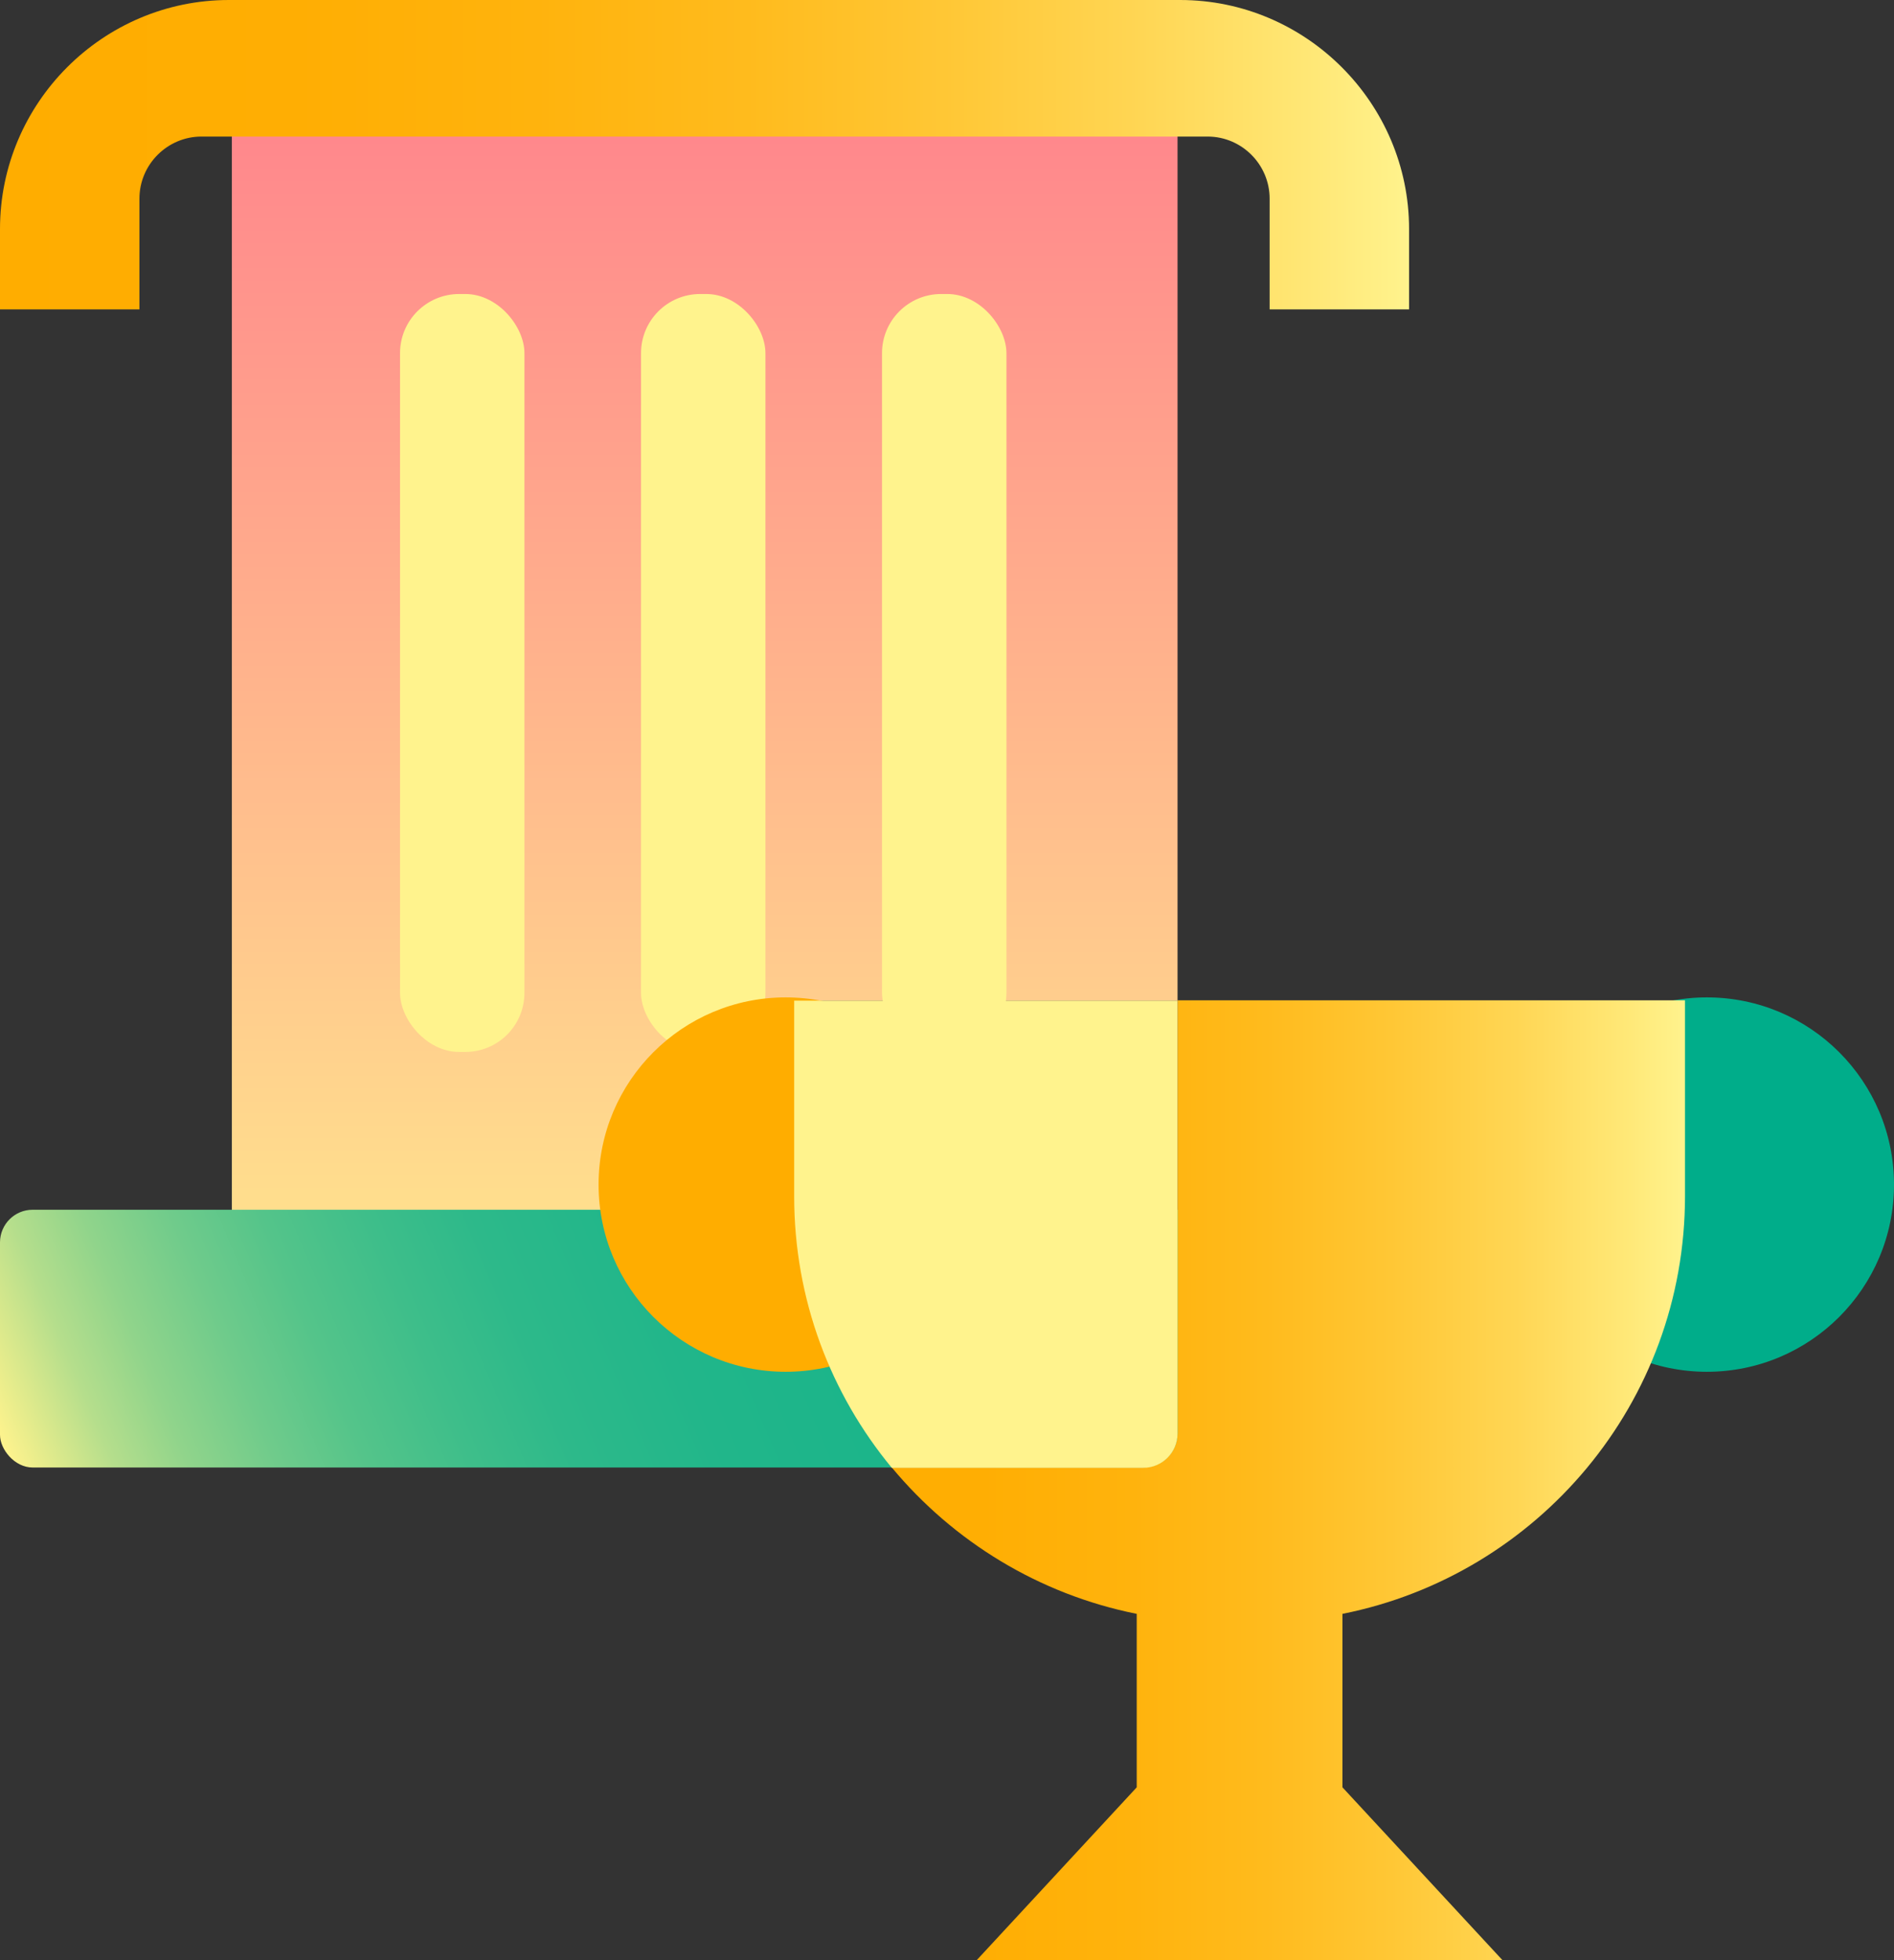<?xml version="1.0" encoding="UTF-8"?>
<svg id="_图层_2" data-name="图层 2" xmlns="http://www.w3.org/2000/svg" xmlns:xlink="http://www.w3.org/1999/xlink" viewBox="0 0 58 60">
  <rect x="0" y="0" width="58" height="60" fill="#333333" stroke="none"/>
  <defs>
    <style>
      .cls-1 {
        fill: url(#_未命名的渐变_67);
      }

      .cls-1, .cls-2, .cls-3, .cls-4, .cls-5, .cls-6, .cls-7 {
        stroke-width: 0px;
      }

      .cls-2 {
        fill: url(#_未命名的渐变_71);
      }

      .cls-3 {
        fill: #ffad00;
      }

      .cls-4 {
        fill: url(#_未命名的渐变_60);
      }

      .cls-5 {
        fill: url(#_未命名的渐变_67-2);
      }

      .cls-6 {
        fill: #fff38d;
      }

      .cls-7 {
        fill: #00ad8a;
      }
    </style>
    <linearGradient id="_未命名的渐变_60" data-name="未命名的渐变 60" x1="21.58" y1="44.92" x2="21.58" y2="2.32" gradientUnits="userSpaceOnUse">
      <stop offset="0" stop-color="#fff38d"/>
      <stop offset="1" stop-color="#ff838c"/>
    </linearGradient>
    <linearGradient id="_未命名的渐变_67" data-name="未命名的渐变 67" x1="0" y1="4.73" x2="43.16" y2="4.73" gradientUnits="userSpaceOnUse">
      <stop offset="0" stop-color="#ffad00"/>
      <stop offset=".21" stop-color="#ffae03"/>
      <stop offset=".38" stop-color="#ffb30d"/>
      <stop offset=".53" stop-color="#ffbb1d"/>
      <stop offset=".67" stop-color="#ffc735"/>
      <stop offset=".81" stop-color="#ffd654"/>
      <stop offset=".94" stop-color="#ffe979"/>
      <stop offset="1" stop-color="#fff38d"/>
    </linearGradient>
    <linearGradient id="_未命名的渐变_71" data-name="未命名的渐变 71" x1="2.16" y1="49.22" x2="40.99" y2="32.73" gradientUnits="userSpaceOnUse">
      <stop offset="0" stop-color="#fff38d"/>
      <stop offset=".03" stop-color="#dfea8c"/>
      <stop offset=".07" stop-color="#b5de8c"/>
      <stop offset=".12" stop-color="#90d48b"/>
      <stop offset=".18" stop-color="#6fcb8b"/>
      <stop offset=".24" stop-color="#54c48a"/>
      <stop offset=".31" stop-color="#3ebe8a"/>
      <stop offset=".38" stop-color="#2db98a"/>
      <stop offset=".48" stop-color="#21b68a"/>
      <stop offset=".62" stop-color="#1ab48a"/>
      <stop offset="1" stop-color="#19b48a"/>
    </linearGradient>
    <linearGradient id="_未命名的渐变_67-2" data-name="未命名的渐变 67" x1="24.32" y1="45.31" x2="51.6" y2="45.31" xlink:href="#_未命名的渐变_67"/>
  </defs>
  <g id="_图层_1-2" data-name="图层 1">
    <g>
      <path class="cls-4" d="m24.32,30.63h11.74V3.37c0-.58-.47-1.05-1.05-1.05H8.15c-.58,0-1.05.47-1.05,1.05v40.49c0,.58.47,1.05,1.05,1.05h19.15c-1.87-2.26-2.99-5.15-2.99-8.31v-5.99Z"/>
      <rect class="cls-6" x="12.25" y="9" width="3.81" height="23.2" rx="1.81" ry="1.81"/>
      <rect class="cls-6" x="19.63" y="9" width="3.81" height="23.2" rx="1.81" ry="1.81"/>
      <rect class="cls-6" x="27.01" y="9" width="3.81" height="23.2" rx="1.81" ry="1.81"/>
      <path class="cls-1" d="m4.27,9.47v-3.39c0-1.05.86-1.9,1.9-1.9h30.81c1.05,0,1.9.86,1.9,1.9v3.39h4.27v-2.46c0-3.85-3.15-7.01-7.01-7.01H7.01C3.15,0,0,3.15,0,7.01v2.46h4.27Z"/>
      <rect class="cls-2" y="37.03" width="43.16" height="7.89" rx="1" ry="1"/>
      <circle class="cls-3" cx="24.06" cy="36.26" r="5.73"/>
      <circle class="cls-7" cx="52.27" cy="36.26" r="5.73"/>
      <path class="cls-5" d="m36.06,30.63v13.24c0,.58-.47,1.05-1.05,1.05h-7.7c1.88,2.26,4.5,3.88,7.5,4.48v5.31l-4.9,5.29h16.1l-4.9-5.29v-5.31c5.98-1.19,10.49-6.46,10.49-12.79v-5.99h-15.55Z"/>
      <path class="cls-6" d="m36.06,43.87v-13.24h-11.74v5.99c0,3.16,1.12,6.05,2.99,8.31h7.7c.58,0,1.05-.47,1.05-1.05Z"/>
    </g>
  </g>
</svg>